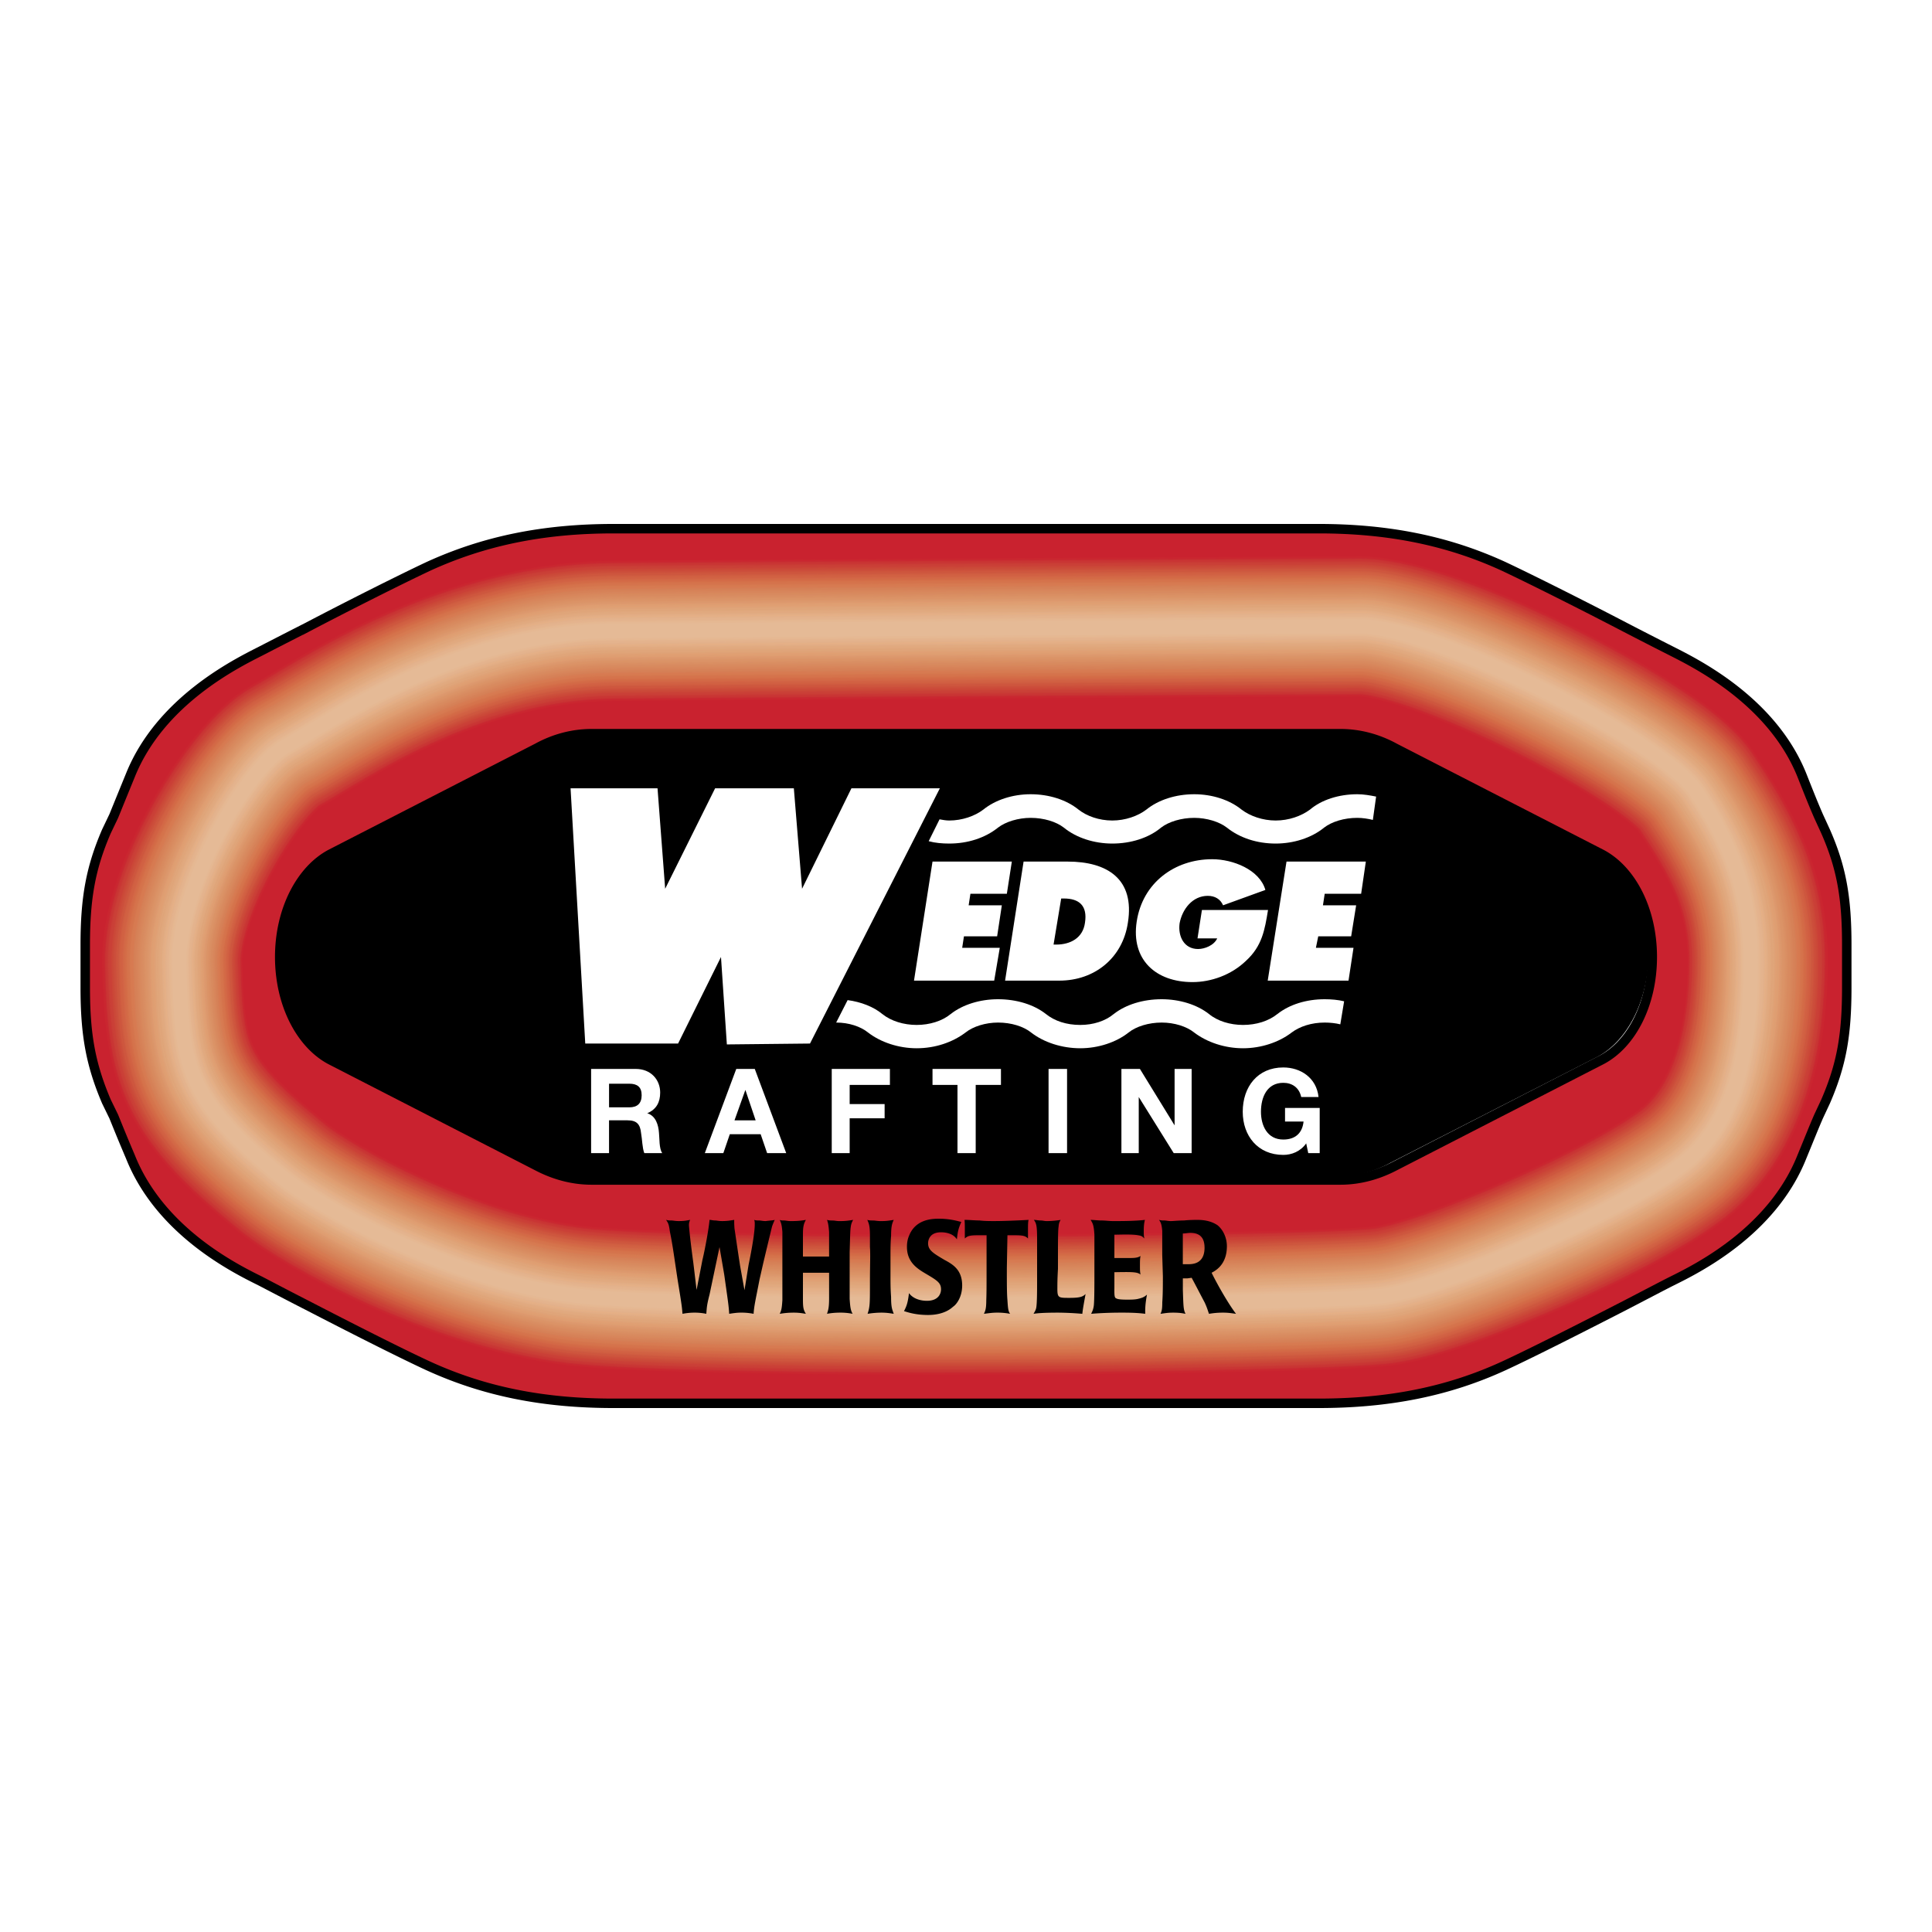 <svg xmlns="http://www.w3.org/2000/svg" width="2500" height="2500" viewBox="0 0 192.756 192.756"><path fill-rule="evenodd" clip-rule="evenodd" fill="#fff" d="M0 0h192.756v192.756H0V0z"/><path d="M58.596 117.405c-1.905 0-3.723-.501-5.422-1.414l-20.635-10.58c-2.931-1.592-5.041-5.57-5.041-10.256 0-4.745 2.11-8.724 5.07-10.286l20.606-10.58c1.729-.943 3.517-1.415 5.422-1.415h74.714c1.875 0 3.721.472 5.422 1.415l20.635 10.58c2.99 1.562 5.1 5.541 5.1 10.286 0 4.686-2.109 8.664-5.041 10.256l-20.664 10.58a11.308 11.308 0 0 1-5.451 1.414H58.596z" fill-rule="evenodd" clip-rule="evenodd"/><path d="M97.463 140.009h34.088c7.006 0 12.926-1.179 18.496-3.742 2.871-1.326 7.973-3.92 12.047-6.012 1.992-1.031 3.723-1.945 4.719-2.446 2.432-1.208 9.965-4.893 12.955-12.378.85-2.062 1.172-2.888 1.67-4.037l.703-1.503c1.584-3.655 2.111-6.602 2.111-11.347v-4.303c0-4.686-.527-7.691-2.111-11.287l-.703-1.532c-.498-1.149-.82-1.945-1.67-4.097-2.99-7.397-10.523-11.11-12.955-12.348a516.505 516.505 0 0 1-4.719-2.417c-4.074-2.122-9.176-4.686-12.047-6.041-5.57-2.564-11.49-3.772-18.496-3.772H61.205c-7.005 0-12.896 1.208-18.495 3.772-2.872 1.355-7.973 3.919-12.017 6.041a988.343 988.343 0 0 0-4.719 2.417c-2.433 1.237-9.966 4.951-12.955 12.348-.879 2.151-1.202 2.947-1.671 4.097l-.733 1.532c-1.553 3.596-2.11 6.602-2.11 11.287v4.303c0 4.745.557 7.691 2.11 11.347l.733 1.503c.469 1.149.792 1.975 1.671 4.037 2.989 7.485 10.522 11.17 12.955 12.378.967.501 2.697 1.415 4.719 2.446 4.044 2.092 9.145 4.686 12.017 6.012 5.599 2.563 11.49 3.742 18.495 3.742h36.258zm-38.427-22.28c-1.906 0-3.752-.501-5.481-1.414l-20.605-10.58c-2.96-1.592-5.042-5.57-5.042-10.256 0-4.745 2.14-8.724 5.1-10.285l20.605-10.58c1.671-.914 3.517-1.415 5.423-1.415h74.685c1.904 0 3.752.501 5.422 1.415l20.605 10.58c2.99 1.562 5.1 5.54 5.1 10.285 0 4.686-2.051 8.664-5.041 10.256l-20.605 10.58c-1.729.913-3.576 1.414-5.48 1.414H59.036z" fill-rule="evenodd" clip-rule="evenodd" fill="#c9222f" stroke="#000" stroke-width=".944" stroke-miterlimit="2.613"/><path d="M60.824 62.944c7.797-.088 67.59-.442 74.918-.442 7.357 0 30.133 11.464 33.443 16.415 3.312 5.01 6.186 9.548 6.186 16.945 0 7.427-1.701 15.266-6.889 19.805-5.217 4.509-23.684 12.643-30.365 13.615-6.596.913-68.295 1.414-80.605 0-12.34-1.474-25.647-8.842-29.223-11.729-9.849-7.957-10.875-11.169-11.109-21.455-.147-7.367 7.328-19.509 11.402-21.689 3.986-2.153 16.59-11.2 32.242-11.465z" fill="none" stroke="#c9222f" stroke-width="14.307" stroke-miterlimit="2.613"/><path d="M60.824 62.944c7.797-.088 67.59-.442 74.918-.442 7.357 0 30.133 11.464 33.443 16.415 3.312 5.01 6.186 9.607 6.186 16.945 0 7.427-1.701 15.266-6.889 19.805-5.217 4.509-23.684 12.643-30.365 13.615-6.596.913-68.295 1.414-80.605 0-12.34-1.474-25.647-8.842-29.223-11.729-9.849-7.957-10.875-11.169-11.109-21.455-.147-7.367 7.328-19.509 11.402-21.689 3.986-2.153 16.59-11.2 32.242-11.465z" fill="none" stroke="#c9222f" stroke-width="14.146" stroke-miterlimit="2.613"/><path d="M60.824 62.944c7.797-.088 67.59-.442 74.918-.442 7.357 0 30.133 11.464 33.443 16.415 3.312 5.01 6.186 9.607 6.186 16.945 0 7.427-1.701 15.266-6.889 19.805-5.217 4.509-23.684 12.643-30.365 13.615-6.596.913-68.295 1.414-80.605 0-12.34-1.474-25.647-8.842-29.223-11.729-9.849-7.957-10.845-11.169-11.109-21.455-.147-7.367 7.328-19.509 11.402-21.689 3.986-2.153 16.59-11.2 32.242-11.465z" fill="none" stroke="#ca262f" stroke-width="13.985" stroke-miterlimit="2.613"/><path d="M60.824 62.944c7.797-.088 67.59-.442 74.918-.442 7.357 0 30.133 11.464 33.443 16.415 3.312 5.01 6.186 9.607 6.186 16.945 0 7.427-1.701 15.266-6.889 19.805-5.217 4.509-23.684 12.643-30.365 13.615-6.596.913-68.295 1.414-80.605 0-12.34-1.474-25.647-8.842-29.223-11.729-9.849-7.957-10.845-11.169-11.109-21.455-.147-7.367 7.328-19.509 11.402-21.689 3.986-2.153 16.59-11.2 32.242-11.465z" fill="none" stroke="#ca2630" stroke-width="13.824" stroke-miterlimit="2.613"/><path d="M60.824 62.944c7.797-.088 67.59-.442 74.918-.442 7.357 0 30.133 11.464 33.443 16.415 3.312 5.01 6.127 9.607 6.127 16.945 0 7.427-1.643 15.266-6.83 19.805-5.217 4.509-23.684 12.643-30.365 13.615-6.596.913-68.295 1.414-80.605 0-12.34-1.474-25.647-8.842-29.223-11.729-9.849-7.957-10.845-11.169-11.05-21.455-.206-7.367 7.269-19.509 11.343-21.689 3.986-2.153 16.59-11.2 32.242-11.465z" fill="none" stroke="#c82a32" stroke-width="13.662" stroke-miterlimit="2.613"/><path d="M60.824 62.944c7.797-.088 67.59-.442 74.918-.442 7.357 0 30.133 11.464 33.443 16.415 3.312 5.01 6.127 9.607 6.127 16.945 0 7.427-1.643 15.266-6.83 19.805-5.217 4.509-23.684 12.643-30.365 13.615-6.596.913-68.295 1.414-80.605 0-12.34-1.474-25.647-8.842-29.223-11.729-9.849-7.957-10.845-11.169-11.05-21.455-.146-7.367 7.269-19.509 11.343-21.689 3.986-2.153 16.59-11.2 32.242-11.465z" fill="none" stroke="#c93232" stroke-width="13.502" stroke-miterlimit="2.613"/><path d="M60.824 62.944c7.797-.088 67.59-.442 74.918-.442 7.357 0 30.133 11.464 33.443 16.415 3.312 5.01 6.127 9.608 6.127 16.946 0 7.427-1.643 15.266-6.83 19.805-5.217 4.509-23.684 12.643-30.365 13.615-6.596.913-68.295 1.414-80.605 0-12.34-1.474-25.647-8.842-29.223-11.729-9.849-7.957-10.845-11.169-11.05-21.455-.146-7.367 7.269-19.509 11.343-21.689 3.986-2.154 16.59-11.201 32.242-11.466z" fill="none" stroke="#c93534" stroke-width="13.341" stroke-miterlimit="2.613"/><path d="M60.824 62.944c7.797-.088 67.59-.442 74.918-.442 7.357 0 30.133 11.464 33.443 16.415 3.312 5.01 6.127 9.607 6.127 17.004 0 7.368-1.643 15.207-6.83 19.746-5.217 4.509-23.684 12.643-30.365 13.615-6.596.913-68.295 1.414-80.605 0-12.34-1.474-25.647-8.842-29.223-11.729-9.849-7.957-10.845-11.169-11.05-21.455-.146-7.367 7.269-19.509 11.343-21.689 3.986-2.153 16.59-11.2 32.242-11.465z" fill="none" stroke="#c93534" stroke-width="13.18" stroke-miterlimit="2.613"/><path d="M60.824 62.944c7.797-.088 67.59-.442 74.918-.442 7.357 0 30.133 11.464 33.443 16.415 3.312 5.01 6.127 9.607 6.127 17.004 0 7.368-1.643 15.207-6.83 19.746-5.217 4.509-23.684 12.643-30.365 13.615-6.596.913-68.295 1.414-80.605 0-12.34-1.474-25.647-8.842-29.223-11.729-9.849-7.957-10.787-11.169-11.05-21.455-.146-7.367 7.269-19.509 11.343-21.689 3.986-2.153 16.59-11.2 32.242-11.465z" fill="none" stroke="#c93b35" stroke-width="13.019" stroke-miterlimit="2.613"/><path d="M60.824 62.944c7.797-.088 67.59-.442 74.918-.442 7.357 0 30.133 11.464 33.443 16.415 3.312 5.01 6.127 9.607 6.127 17.004 0 7.368-1.643 15.207-6.83 19.746-5.217 4.509-23.684 12.643-30.365 13.615-6.596.913-68.295 1.414-80.605 0-12.34-1.474-25.647-8.842-29.223-11.729-9.849-7.957-10.787-11.169-11.05-21.455-.146-7.367 7.269-19.509 11.343-21.689 3.986-2.153 16.59-11.2 32.242-11.465z" fill="none" stroke="#ca3e36" stroke-width="12.858" stroke-miterlimit="2.613"/><path d="M60.824 62.944c7.797-.088 67.59-.442 74.918-.442 7.357 0 30.133 11.464 33.443 16.415 3.312 5.01 6.068 9.607 6.068 17.004 0 7.368-1.584 15.207-6.771 19.746-5.217 4.509-23.684 12.643-30.365 13.615-6.596.913-68.295 1.414-80.605 0-12.34-1.474-25.647-8.842-29.223-11.729-9.849-7.957-10.787-11.169-11.05-21.455-.146-7.367 7.269-19.509 11.343-21.689 3.986-2.153 16.59-11.2 32.242-11.465z" fill="none" stroke="#ca4037" stroke-width="12.697" stroke-miterlimit="2.613"/><path d="M60.824 62.944c7.797-.088 67.59-.442 74.918-.442 7.357 0 30.133 11.464 33.443 16.415 3.312 5.01 6.068 9.607 6.068 17.004 0 7.368-1.584 15.207-6.771 19.746-5.217 4.509-23.684 12.643-30.365 13.615-6.596.913-68.295 1.414-80.605 0-12.34-1.474-25.647-8.842-29.223-11.729-9.849-7.957-10.787-11.169-10.992-21.455-.176-7.367 7.21-19.509 11.285-21.689 3.986-2.153 16.59-11.2 32.242-11.465z" fill="none" stroke="#ca4037" stroke-width="12.536" stroke-miterlimit="2.613"/><path d="M60.824 62.944c7.797-.088 67.59-.442 74.918-.442 7.357 0 30.133 11.464 33.443 16.415 3.312 5.01 6.068 9.607 6.068 17.004 0 7.368-1.584 15.207-6.771 19.746-5.217 4.509-23.684 12.643-30.365 13.615-6.596.913-68.295 1.414-80.605 0-12.34-1.474-25.647-8.842-29.223-11.729-9.849-7.957-10.787-11.169-10.992-21.455-.176-7.367 7.21-19.509 11.285-21.689 3.986-2.153 16.59-11.2 32.242-11.465z" fill="none" stroke="#cb4537" stroke-width="12.376" stroke-miterlimit="2.613"/><path d="M60.824 62.944c7.797-.088 67.59-.442 74.918-.442 7.357 0 30.133 11.464 33.443 16.415 3.312 5.01 6.068 9.607 6.068 17.004 0 7.368-1.584 15.207-6.771 19.746-5.217 4.509-23.684 12.643-30.365 13.615-6.596.913-68.295 1.414-80.605 0-12.34-1.474-25.647-8.842-29.223-11.729-9.849-7.957-10.787-11.169-10.992-21.455-.176-7.367 7.21-19.509 11.285-21.689 3.986-2.153 16.59-11.2 32.242-11.465z" fill="none" stroke="#cb4838" stroke-width="12.214" stroke-miterlimit="2.613"/><path d="M60.824 62.944c7.797-.088 67.59-.442 74.918-.442 7.357 0 30.133 11.464 33.443 16.415 3.312 5.01 6.068 9.607 6.068 17.004 0 7.426-1.584 15.207-6.771 19.746-5.217 4.509-23.684 12.643-30.365 13.615-6.596.913-68.295 1.414-80.605 0-12.34-1.474-25.647-8.842-29.223-11.729-9.849-7.957-10.728-11.169-10.992-21.455-.176-7.367 7.21-19.509 11.285-21.689 3.986-2.153 16.59-11.2 32.242-11.465z" fill="none" stroke="#cb4a39" stroke-width="12.053" stroke-miterlimit="2.613"/><path d="M60.824 62.944c7.797-.088 67.59-.442 74.918-.442 7.357 0 30.133 11.464 33.443 16.415 3.312 5.01 6.068 9.607 6.068 17.004 0 7.426-1.584 15.207-6.771 19.746-5.217 4.509-23.684 12.643-30.365 13.615-6.596.913-68.295 1.414-80.605 0-12.34-1.474-25.647-8.842-29.223-11.729-9.849-7.957-10.728-11.169-10.992-21.455-.176-7.367 7.21-19.509 11.285-21.689 3.986-2.153 16.59-11.2 32.242-11.465z" fill="none" stroke="#cc4d3a" stroke-width="11.893" stroke-miterlimit="2.613"/><path d="M60.824 62.944c7.797-.088 67.59-.442 74.918-.442 7.357 0 30.133 11.464 33.443 16.415 3.312 5.01 6.01 9.607 6.01 17.004 0 7.426-1.525 15.207-6.713 19.746-5.217 4.509-23.684 12.643-30.365 13.615-6.596.913-68.295 1.414-80.605 0-12.34-1.474-25.647-8.842-29.223-11.729-9.849-7.957-10.728-11.169-10.992-21.455-.176-7.367 7.21-19.509 11.285-21.689 3.986-2.153 16.59-11.2 32.242-11.465z" fill="none" stroke="#cc4f3c" stroke-width="11.732" stroke-miterlimit="2.613"/><path d="M60.824 62.944c7.797-.088 67.59-.442 74.918-.442 7.357 0 30.133 11.464 33.443 16.415 3.312 5.01 6.01 9.607 6.01 17.004 0 7.426-1.525 15.207-6.713 19.746-5.217 4.509-23.684 12.643-30.365 13.615-6.596.913-68.295 1.414-80.605 0-12.34-1.474-25.647-8.842-29.223-11.729-9.849-7.957-10.728-11.169-10.933-21.455-.176-7.367 7.152-19.509 11.226-21.689 3.986-2.153 16.59-11.2 32.242-11.465z" fill="none" stroke="#cd543c" stroke-width="11.571" stroke-miterlimit="2.613"/><path d="M60.824 62.944c7.797-.088 67.59-.442 74.918-.442 7.357 0 30.133 11.464 33.443 16.415 3.312 5.01 6.01 9.607 6.01 17.004 0 7.426-1.525 15.207-6.713 19.746-5.217 4.509-23.684 12.643-30.365 13.615-6.596.913-68.295 1.414-80.605 0-12.34-1.474-25.647-8.842-29.223-11.729-9.849-7.957-10.728-11.169-10.933-21.455-.176-7.367 7.152-19.509 11.226-21.689 3.986-2.153 16.59-11.2 32.242-11.465z" fill="none" stroke="#cf563e" stroke-width="11.41" stroke-miterlimit="2.613"/><path d="M60.824 62.944c7.797-.088 67.59-.442 74.918-.442 7.357 0 30.133 11.464 33.443 16.415 3.312 5.01 6.01 9.637 6.01 17.004 0 7.426-1.525 15.207-6.713 19.746-5.217 4.509-23.684 12.643-30.365 13.615-6.596.913-68.295 1.414-80.605 0-12.34-1.474-25.647-8.842-29.223-11.729-9.849-7.957-10.728-11.169-10.933-21.455-.176-7.367 7.152-19.509 11.226-21.689 3.986-2.153 16.59-11.2 32.242-11.465z" fill="none" stroke="#cd563e" stroke-width="11.248" stroke-miterlimit="2.613"/><path d="M60.824 62.944c7.797-.088 67.59-.442 74.918-.442 7.357 0 30.133 11.464 33.443 16.415 3.312 5.01 6.01 9.637 6.01 17.004 0 7.426-1.525 15.207-6.713 19.746-5.217 4.509-23.684 12.643-30.365 13.615-6.596.913-68.295 1.414-80.605 0-12.34-1.474-25.647-8.842-29.223-11.729-9.849-7.957-10.669-11.169-10.933-21.455-.176-7.367 7.152-19.509 11.226-21.689 3.986-2.153 16.59-11.2 32.242-11.465z" fill="none" stroke="#ce5b40" stroke-width="11.088" stroke-miterlimit="2.613"/><path d="M60.824 62.944c7.797-.088 67.59-.442 74.918-.442 7.357 0 30.133 11.464 33.443 16.415 3.312 5.01 6.01 9.637 6.01 17.004 0 7.426-1.525 15.207-6.713 19.746-5.217 4.509-23.684 12.643-30.365 13.615-6.596.913-68.295 1.414-80.605 0-12.34-1.474-25.647-8.842-29.223-11.729-9.849-7.957-10.669-11.169-10.933-21.455-.176-7.367 7.152-19.509 11.226-21.689 3.986-2.153 16.59-11.2 32.242-11.465z" fill="none" stroke="#d15d41" stroke-width="10.927" stroke-miterlimit="2.613"/><path d="M60.824 62.944c7.797-.088 67.59-.442 74.918-.442 7.357 0 30.133 11.464 33.443 16.415 3.312 5.01 5.951 9.637 5.951 17.004 0 7.426-1.467 15.207-6.654 19.746-5.217 4.509-23.684 12.643-30.365 13.615-6.596.913-68.295 1.414-80.605 0-12.34-1.474-25.647-8.842-29.223-11.729-9.849-7.957-10.669-11.169-10.933-21.455-.176-7.367 7.152-19.509 11.226-21.689 3.986-2.153 16.59-11.2 32.242-11.465z" fill="none" stroke="#d16142" stroke-width="10.766" stroke-miterlimit="2.613"/><path d="M60.824 62.944c7.797-.088 67.59-.442 74.918-.442 7.357 0 30.133 11.464 33.443 16.415 3.312 5.01 5.951 9.637 5.951 17.004 0 7.426-1.467 15.207-6.654 19.746-5.217 4.509-23.684 12.643-30.365 13.615-6.596.913-68.295 1.414-80.605 0-12.34-1.474-25.647-8.842-29.223-11.729-9.849-7.957-10.669-11.169-10.875-21.455-.234-7.367 7.093-19.509 11.167-21.689 3.987-2.153 16.591-11.2 32.243-11.465z" fill="none" stroke="#d16143" stroke-width="10.604" stroke-miterlimit="2.613"/><path d="M60.824 62.944c7.797-.088 67.59-.442 74.918-.442 7.357 0 30.133 11.464 33.443 16.415 3.312 5.01 5.951 9.637 5.951 17.004 0 7.426-1.467 15.207-6.654 19.746-5.217 4.509-23.684 12.643-30.365 13.615-6.596.913-68.295 1.414-80.605 0-12.34-1.474-25.647-8.842-29.223-11.729-9.849-7.957-10.669-11.169-10.875-21.455-.176-7.367 7.093-19.509 11.167-21.689 3.987-2.153 16.591-11.2 32.243-11.465z" fill="none" stroke="#d26344" stroke-width="10.444" stroke-miterlimit="2.613"/><path d="M60.824 62.944c7.797-.088 67.59-.442 74.918-.442 7.357 0 30.133 11.464 33.443 16.415 3.312 5.01 5.951 9.637 5.951 17.004 0 7.426-1.467 15.207-6.654 19.746-5.217 4.509-23.684 12.643-30.365 13.615-6.596.913-68.295 1.414-80.605 0-12.34-1.474-25.647-8.842-29.223-11.729-9.849-7.957-10.669-11.169-10.875-21.455-.176-7.367 7.093-19.509 11.167-21.689 3.987-2.153 16.591-11.2 32.243-11.465z" fill="none" stroke="#d36746" stroke-width="10.283" stroke-miterlimit="2.613"/><path d="M60.824 62.944c7.797-.088 67.59-.442 74.918-.442 7.357 0 30.133 11.464 33.443 16.415 3.312 5.01 5.951 9.637 5.951 17.063 0 7.368-1.467 15.148-6.654 19.687-5.217 4.509-23.684 12.643-30.365 13.615-6.596.913-68.295 1.414-80.605 0-12.34-1.474-25.647-8.842-29.223-11.729-9.849-7.957-10.611-11.169-10.875-21.455-.176-7.367 7.093-19.509 11.167-21.689 3.987-2.153 16.591-11.2 32.243-11.465z" fill="none" stroke="#d36946" stroke-width="10.122" stroke-miterlimit="2.613"/><path d="M60.824 62.944c7.797-.088 67.59-.442 74.918-.442 7.357 0 30.133 11.464 33.443 16.415 3.312 5.01 5.951 9.637 5.951 17.063 0 7.368-1.467 15.148-6.654 19.687-5.217 4.509-23.684 12.643-30.365 13.615-6.596.913-68.295 1.414-80.605 0-12.34-1.474-25.647-8.842-29.223-11.729-9.849-7.957-10.611-11.169-10.875-21.455-.176-7.367 7.093-19.509 11.167-21.689 3.987-2.153 16.591-11.2 32.243-11.465z" fill="none" stroke="#d36b46" stroke-width="9.961" stroke-miterlimit="2.613"/><path d="M60.824 62.944c7.797-.088 67.59-.442 74.918-.442 7.357 0 30.133 11.464 33.443 16.415 3.312 5.01 5.922 9.637 5.922 17.063 0 7.368-1.438 15.148-6.625 19.687-5.217 4.509-23.684 12.643-30.365 13.615-6.596.913-68.295 1.414-80.605 0-12.34-1.474-25.647-8.842-29.223-11.729-9.849-7.957-10.611-11.169-10.875-21.455-.176-7.367 7.093-19.509 11.167-21.689 3.987-2.153 16.591-11.2 32.243-11.465z" fill="none" stroke="#d46d48" stroke-width="9.8" stroke-miterlimit="2.613"/><path d="M60.824 62.944c7.797-.088 67.59-.442 74.918-.442 7.357 0 30.133 11.464 33.443 16.415 3.312 5.01 5.922 9.637 5.922 17.063 0 7.368-1.438 15.148-6.625 19.687-5.217 4.509-23.684 12.643-30.365 13.615-6.596.913-68.295 1.414-80.605 0-12.34-1.474-25.647-8.842-29.223-11.729-9.849-7.957-10.611-11.169-10.845-21.455-.205-7.367 7.064-19.509 11.138-21.689 3.986-2.153 16.59-11.2 32.242-11.465z" fill="none" stroke="#d5714a" stroke-width="9.639" stroke-miterlimit="2.613"/><path d="M60.824 62.944c7.797-.088 67.59-.442 74.918-.442 7.357 0 30.133 11.464 33.443 16.415 3.312 5.01 5.922 9.637 5.922 17.063 0 7.368-1.438 15.148-6.625 19.687-5.217 4.509-23.684 12.643-30.365 13.615-6.596.913-68.295 1.414-80.605 0-12.34-1.474-25.647-8.842-29.223-11.729-9.849-7.957-10.611-11.169-10.845-21.455-.146-7.367 7.064-19.509 11.138-21.689 3.986-2.153 16.59-11.2 32.242-11.465z" fill="none" stroke="#d5734b" stroke-width="9.478" stroke-miterlimit="2.613"/><path d="M60.824 62.944c7.797-.088 67.59-.442 74.918-.442 7.357 0 30.133 11.464 33.443 16.415 3.312 5.01 5.922 9.637 5.922 17.063 0 7.368-1.438 15.148-6.625 19.687-5.217 4.509-23.684 12.643-30.365 13.615-6.596.913-68.295 1.414-80.605 0-12.34-1.474-25.647-8.842-29.223-11.729-9.849-7.957-10.611-11.169-10.845-21.455-.146-7.367 7.064-19.509 11.138-21.689 3.986-2.153 16.59-11.2 32.242-11.465z" fill="none" stroke="#d5734c" stroke-width="9.318" stroke-miterlimit="2.613"/><path d="M60.824 62.944c7.797-.088 67.59-.442 74.918-.442 7.357 0 30.133 11.464 33.443 16.415 3.312 5.01 5.922 9.637 5.922 17.063 0 7.368-1.438 15.148-6.625 19.687-5.217 4.509-23.684 12.643-30.365 13.615-6.596.913-68.295 1.414-80.605 0-12.34-1.474-25.647-8.842-29.223-11.729-9.849-7.957-10.611-11.169-10.845-21.455-.146-7.367 7.064-19.509 11.138-21.689 3.986-2.153 16.59-11.2 32.242-11.465z" fill="none" stroke="#d5754d" stroke-width="9.156" stroke-miterlimit="2.613"/><path d="M60.824 62.944c7.797-.088 67.59-.442 74.918-.442 7.357 0 30.133 11.464 33.443 16.415 3.312 5.01 5.922 9.637 5.922 17.063 0 7.398-1.438 15.148-6.625 19.687-5.217 4.509-23.684 12.643-30.365 13.615-6.596.913-68.295 1.414-80.605 0-12.34-1.474-25.647-8.842-29.223-11.729-9.849-7.957-10.552-11.169-10.845-21.455-.146-7.367 7.064-19.509 11.138-21.689 3.986-2.153 16.59-11.2 32.242-11.465z" fill="none" stroke="#d6794f" stroke-width="8.995" stroke-miterlimit="2.613"/><path d="M60.824 62.944c7.797-.088 67.59-.442 74.918-.442 7.357 0 30.133 11.464 33.443 16.415 3.312 5.01 5.863 9.637 5.863 17.063 0 7.398-1.379 15.148-6.566 19.687-5.217 4.509-23.684 12.643-30.365 13.615-6.596.913-68.295 1.414-80.605 0-12.34-1.474-25.647-8.842-29.223-11.729-9.849-7.957-10.552-11.169-10.845-21.455-.146-7.367 7.064-19.509 11.138-21.689 3.986-2.153 16.59-11.2 32.242-11.465z" fill="none" stroke="#d77a51" stroke-width="8.834" stroke-miterlimit="2.613"/><path d="M60.824 62.944c7.797-.088 67.59-.442 74.918-.442 7.357 0 30.133 11.464 33.443 16.415 3.312 5.01 5.863 9.637 5.863 17.063 0 7.398-1.379 15.148-6.566 19.687-5.217 4.509-23.684 12.643-30.365 13.615-6.596.913-68.295 1.414-80.605 0-12.34-1.474-25.647-8.842-29.223-11.729-9.849-7.957-10.552-11.169-10.787-21.455-.205-7.367 7.005-19.509 11.08-21.689 3.986-2.153 16.59-11.2 32.242-11.465z" fill="none" stroke="#d77a51" stroke-width="8.673" stroke-miterlimit="2.613"/><path d="M60.824 62.944c7.797-.088 67.59-.442 74.918-.442 7.357 0 30.133 11.464 33.443 16.415 3.312 5.01 5.863 9.637 5.863 17.063 0 7.398-1.379 15.148-6.566 19.687-5.217 4.509-23.684 12.643-30.365 13.615-6.596.913-68.295 1.414-80.605 0-12.34-1.474-25.647-8.842-29.223-11.729-9.849-7.957-10.552-11.169-10.787-21.455-.146-7.367 7.005-19.509 11.08-21.689 3.986-2.153 16.59-11.2 32.242-11.465z" fill="none" stroke="#d77c53" stroke-width="8.513" stroke-miterlimit="2.613"/><path d="M60.824 62.944c7.797-.088 67.59-.442 74.918-.442 7.357 0 30.133 11.464 33.443 16.415 3.312 5.01 5.863 9.695 5.863 17.063 0 7.398-1.379 15.148-6.566 19.687-5.217 4.509-23.684 12.643-30.365 13.615-6.596.913-68.295 1.414-80.605 0-12.34-1.474-25.647-8.842-29.223-11.729-9.849-7.957-10.552-11.169-10.787-21.455-.146-7.367 7.005-19.509 11.08-21.689 3.986-2.153 16.59-11.2 32.242-11.465z" fill="none" stroke="#d57e55" stroke-width="8.351" stroke-miterlimit="2.613"/><path d="M60.824 62.944c7.797-.088 67.59-.442 74.918-.442 7.357 0 30.133 11.464 33.443 16.415 3.312 5.01 5.863 9.695 5.863 17.063 0 7.398-1.379 15.148-6.566 19.687-5.217 4.509-23.684 12.643-30.365 13.615-6.596.913-68.295 1.414-80.605 0-12.34-1.474-25.647-8.842-29.223-11.729-9.849-7.957-10.552-11.169-10.787-21.455-.146-7.367 7.005-19.509 11.08-21.689 3.986-2.153 16.59-11.2 32.242-11.465z" fill="none" stroke="#d68157" stroke-width="8.19" stroke-miterlimit="2.613"/><path d="M60.824 62.944c7.797-.088 67.59-.442 74.918-.442 7.357 0 30.133 11.464 33.443 16.415 3.312 5.01 5.863 9.695 5.863 17.063 0 7.398-1.379 15.148-6.566 19.687-5.217 4.509-23.684 12.643-30.365 13.615-6.596.913-68.295 1.414-80.605 0-12.34-1.474-25.647-8.842-29.223-11.729-9.849-7.957-10.494-11.169-10.787-21.455-.146-7.367 7.005-19.509 11.08-21.689 3.986-2.153 16.59-11.2 32.242-11.465z" fill="none" stroke="#d68157" stroke-width="8.03" stroke-miterlimit="2.613"/><path d="M60.824 62.944c7.797-.088 67.59-.442 74.918-.442 7.357 0 30.133 11.464 33.443 16.415 3.312 5.01 5.805 9.695 5.805 17.063 0 7.398-1.32 15.148-6.508 19.687-5.217 4.509-23.684 12.643-30.365 13.615-6.596.913-68.295 1.414-80.605 0-12.34-1.474-25.647-8.842-29.223-11.729-9.849-7.957-10.494-11.169-10.787-21.455-.146-7.367 7.005-19.509 11.08-21.689 3.986-2.153 16.59-11.2 32.242-11.465z" fill="none" stroke="#d78359" stroke-width="7.869" stroke-miterlimit="2.613"/><path d="M60.824 62.944c7.797-.088 67.59-.442 74.918-.442 7.357 0 30.133 11.464 33.443 16.415 3.312 5.01 5.805 9.695 5.805 17.063 0 7.398-1.32 15.148-6.508 19.687-5.217 4.509-23.684 12.643-30.365 13.615-6.596.913-68.295 1.414-80.605 0-12.34-1.474-25.647-8.842-29.223-11.729-9.849-7.957-10.494-11.169-10.728-21.455-.205-7.367 6.947-19.509 11.021-21.689 3.986-2.153 16.59-11.2 32.242-11.465z" fill="none" stroke="#d7855b" stroke-width="7.707" stroke-miterlimit="2.613"/><path d="M60.824 62.944c7.797-.088 67.59-.442 74.918-.442 7.357 0 30.133 11.464 33.443 16.415 3.312 5.01 5.805 9.695 5.805 17.063 0 7.398-1.32 15.148-6.508 19.687-5.217 4.509-23.684 12.643-30.365 13.615-6.596.913-68.295 1.414-80.605 0-12.34-1.474-25.647-8.842-29.223-11.729-9.849-7.957-10.494-11.169-10.728-21.455-.146-7.367 6.947-19.509 11.021-21.689 3.986-2.153 16.59-11.2 32.242-11.465z" fill="none" stroke="#d8865b" stroke-width="7.547" stroke-miterlimit="2.613"/><path d="M60.824 62.944c7.797-.088 67.59-.442 74.918-.442 7.357 0 30.133 11.464 33.443 16.415 3.312 5.01 5.805 9.695 5.805 17.063 0 7.398-1.32 15.148-6.508 19.687-5.217 4.509-23.684 12.643-30.365 13.615-6.596.913-68.295 1.414-80.605 0-12.34-1.474-25.647-8.842-29.223-11.729-9.849-7.957-10.494-11.169-10.728-21.455-.146-7.367 6.947-19.509 11.021-21.689 3.986-2.153 16.59-11.2 32.242-11.465z" fill="none" stroke="#d8885d" stroke-width="7.386" stroke-miterlimit="2.613"/><path d="M60.824 62.944c7.797-.088 67.59-.442 74.918-.442 7.357 0 30.133 11.464 33.443 16.415 3.312 5.01 5.805 9.695 5.805 17.122 0 7.339-1.32 15.089-6.508 19.628-5.217 4.509-23.684 12.643-30.365 13.615-6.596.913-68.295 1.414-80.605 0-12.34-1.474-25.647-8.842-29.223-11.729-9.849-7.957-10.494-11.169-10.728-21.455-.146-7.367 6.947-19.509 11.021-21.689 3.986-2.153 16.59-11.2 32.242-11.465z" fill="none" stroke="#d88a5e" stroke-width="7.224" stroke-miterlimit="2.613"/><path d="M60.824 62.944c7.797-.088 67.59-.442 74.918-.442 7.357 0 30.133 11.464 33.443 16.415 3.312 5.01 5.805 9.695 5.805 17.122 0 7.339-1.32 15.089-6.508 19.628-5.217 4.509-23.684 12.643-30.365 13.615-6.596.913-68.295 1.414-80.605 0-12.34-1.474-25.647-8.842-29.223-11.729-9.849-7.957-10.464-11.169-10.728-21.455-.146-7.367 6.947-19.509 11.021-21.689 3.986-2.153 16.59-11.2 32.242-11.465z" fill="none" stroke="#d88a5f" stroke-width="7.064" stroke-miterlimit="2.613"/><path d="M60.824 62.944c7.797-.088 67.59-.442 74.918-.442 7.357 0 30.133 11.464 33.443 16.415 3.312 5.01 5.746 9.695 5.746 17.122 0 7.339-1.262 15.089-6.449 19.628-5.217 4.509-23.684 12.643-30.365 13.615-6.596.913-68.295 1.414-80.605 0-12.34-1.474-25.647-8.842-29.223-11.729-9.849-7.957-10.464-11.169-10.728-21.455-.146-7.367 6.947-19.509 11.021-21.689 3.986-2.153 16.59-11.2 32.242-11.465z" fill="none" stroke="#d98c61" stroke-width="6.903" stroke-miterlimit="2.613"/><path d="M60.824 62.944c7.797-.088 67.59-.442 74.918-.442 7.357 0 30.133 11.464 33.443 16.415 3.312 5.01 5.746 9.695 5.746 17.122 0 7.339-1.262 15.089-6.449 19.628-5.217 4.509-23.684 12.643-30.365 13.615-6.596.913-68.295 1.414-80.605 0-12.34-1.474-25.647-8.842-29.223-11.729-9.849-7.957-10.464-11.169-10.669-21.455-.205-7.367 6.888-19.509 10.962-21.689 3.986-2.153 16.59-11.2 32.242-11.465z" fill="none" stroke="#d98e62" stroke-width="6.742" stroke-miterlimit="2.613"/><path d="M60.824 62.944c7.797-.088 67.59-.442 74.918-.442 7.357 0 30.133 11.464 33.443 16.415 3.312 5.01 5.746 9.695 5.746 17.122 0 7.339-1.262 15.089-6.449 19.628-5.217 4.509-23.684 12.643-30.365 13.615-6.596.913-68.295 1.414-80.605 0-12.34-1.474-25.647-8.842-29.223-11.729-9.849-7.957-10.464-11.169-10.669-21.455-.176-7.367 6.888-19.509 10.962-21.689 3.986-2.153 16.59-11.2 32.242-11.465z" fill="none" stroke="#da8f63" stroke-width="6.581" stroke-miterlimit="2.613"/><path d="M60.824 62.944c7.797-.088 67.59-.442 74.918-.442 7.357 0 30.133 11.464 33.443 16.415 3.312 5.01 5.746 9.695 5.746 17.122 0 7.339-1.262 15.089-6.449 19.628-5.217 4.509-23.684 12.643-30.365 13.615-6.596.913-68.295 1.414-80.605 0-12.34-1.474-25.647-8.842-29.223-11.729-9.849-7.957-10.464-11.169-10.669-21.455-.176-7.367 6.888-19.509 10.962-21.689 3.986-2.153 16.59-11.2 32.242-11.465z" fill="none" stroke="#da9165" stroke-width="6.42" stroke-miterlimit="2.613"/><path d="M60.824 62.944c7.797-.088 67.59-.442 74.918-.442 7.357 0 30.133 11.464 33.443 16.415 3.312 5.01 5.746 9.695 5.746 17.122 0 7.339-1.262 15.089-6.449 19.628-5.217 4.509-23.684 12.643-30.365 13.615-6.596.913-68.295 1.414-80.605 0-12.34-1.474-25.647-8.842-29.223-11.729-9.849-7.957-10.464-11.169-10.669-21.455-.176-7.367 6.888-19.509 10.962-21.689 3.986-2.153 16.59-11.2 32.242-11.465z" fill="none" stroke="#db9366" stroke-width="6.259" stroke-miterlimit="2.613"/><path d="M60.824 62.944c7.797-.088 67.59-.442 74.918-.442 7.357 0 30.133 11.464 33.443 16.415 3.312 5.01 5.746 9.695 5.746 17.122 0 7.397-1.262 15.089-6.449 19.628-5.217 4.509-23.684 12.643-30.365 13.615-6.596.913-68.295 1.414-80.605 0-12.34-1.474-25.647-8.842-29.223-11.729-9.849-7.957-10.406-11.169-10.669-21.455-.176-7.367 6.888-19.509 10.962-21.689 3.986-2.153 16.59-11.2 32.242-11.465z" fill="none" stroke="#db9367" stroke-width="6.098" stroke-miterlimit="2.613"/><path d="M60.824 62.944c7.797-.088 67.59-.442 74.918-.442 7.357 0 30.133 11.464 33.443 16.415 3.312 5.01 5.688 9.695 5.688 17.122 0 7.397-1.203 15.089-6.391 19.628-5.217 4.509-23.684 12.643-30.365 13.615-6.596.913-68.295 1.414-80.605 0-12.34-1.474-25.647-8.842-29.223-11.729-9.849-7.957-10.406-11.169-10.669-21.455-.176-7.367 6.888-19.509 10.962-21.689 3.986-2.153 16.59-11.2 32.242-11.465z" fill="none" stroke="#db9569" stroke-width="5.938" stroke-miterlimit="2.613"/><path d="M60.824 62.944c7.797-.088 67.59-.442 74.918-.442 7.357 0 30.133 11.464 33.443 16.415 3.312 5.01 5.688 9.695 5.688 17.122 0 7.397-1.203 15.089-6.391 19.628-5.217 4.509-23.684 12.643-30.365 13.615-6.596.913-68.295 1.414-80.605 0-12.34-1.474-25.647-8.842-29.223-11.729-9.849-7.957-10.406-11.169-10.611-21.455-.234-7.367 6.83-19.509 10.904-21.689 3.986-2.153 16.59-11.2 32.242-11.465z" fill="none" stroke="#dc976b" stroke-width="5.776" stroke-miterlimit="2.613"/><path d="M60.824 62.944c7.797-.088 67.59-.442 74.918-.442 7.357 0 30.133 11.464 33.443 16.415 3.312 5.01 5.688 9.695 5.688 17.122 0 7.397-1.203 15.089-6.391 19.628-5.217 4.509-23.684 12.643-30.365 13.615-6.596.913-68.295 1.414-80.605 0-12.34-1.474-25.647-8.842-29.223-11.729-9.849-7.957-10.406-11.169-10.611-21.455-.176-7.367 6.83-19.509 10.904-21.689 3.986-2.153 16.59-11.2 32.242-11.465z" fill="none" stroke="#dc986d" stroke-width="5.615" stroke-miterlimit="2.613"/><path d="M60.824 62.944c7.797-.088 67.59-.442 74.918-.442 7.357 0 30.133 11.464 33.443 16.415 3.312 5.01 5.688 9.755 5.688 17.122 0 7.397-1.203 15.089-6.391 19.628-5.217 4.509-23.684 12.643-30.365 13.615-6.596.913-68.295 1.414-80.605 0-12.34-1.474-25.647-8.842-29.223-11.729-9.849-7.957-10.406-11.169-10.611-21.455-.176-7.367 6.83-19.509 10.904-21.689 3.986-2.153 16.59-11.2 32.242-11.465z" fill="none" stroke="#de996e" stroke-width="5.455" stroke-miterlimit="2.613"/><path d="M60.824 62.944c7.797-.088 67.59-.442 74.918-.442 7.357 0 30.133 11.464 33.443 16.415 3.312 5.01 5.688 9.755 5.688 17.123 0 7.397-1.203 15.089-6.391 19.628-5.217 4.509-23.684 12.643-30.365 13.615-6.596.913-68.295 1.414-80.605 0-12.34-1.474-25.647-8.842-29.223-11.729-9.849-7.957-10.406-11.169-10.611-21.455-.176-7.367 6.83-19.509 10.904-21.689 3.986-2.154 16.59-11.201 32.242-11.466z" fill="none" stroke="#df9d70" stroke-width="5.293" stroke-miterlimit="2.613"/><path d="M60.824 62.944c7.797-.088 67.59-.442 74.918-.442 7.357 0 30.133 11.464 33.443 16.415 3.312 5.01 5.688 9.754 5.688 17.122 0 7.397-1.203 15.089-6.391 19.628-5.217 4.509-23.684 12.643-30.365 13.615-6.596.913-68.295 1.414-80.605 0-12.34-1.474-25.647-8.842-29.223-11.729-9.849-7.957-10.347-11.169-10.611-21.455-.176-7.367 6.83-19.509 10.904-21.689 3.986-2.153 16.59-11.2 32.242-11.465z" fill="none" stroke="#de9e72" stroke-width="5.132" stroke-miterlimit="2.613"/><path d="M60.824 62.944c7.797-.088 67.59-.442 74.918-.442 7.357 0 30.133 11.464 33.443 16.415 3.312 5.01 5.629 9.754 5.629 17.122 0 7.397-1.145 15.089-6.332 19.628-5.217 4.509-23.684 12.643-30.365 13.615-6.596.913-68.295 1.414-80.605 0-12.34-1.474-25.647-8.842-29.223-11.729-9.849-7.957-10.347-11.169-10.611-21.455-.176-7.367 6.83-19.509 10.904-21.689 3.986-2.153 16.59-11.2 32.242-11.465z" fill="none" stroke="#e09f72" stroke-width="4.972" stroke-miterlimit="2.613"/><path d="M60.824 62.944c7.797-.088 67.59-.442 74.918-.442 7.357 0 30.133 11.464 33.443 16.415 3.312 5.01 5.629 9.755 5.629 17.122 0 7.397-1.145 15.089-6.332 19.628-5.217 4.509-23.684 12.643-30.365 13.615-6.596.913-68.295 1.414-80.605 0-12.34-1.474-25.647-8.842-29.223-11.729-9.849-7.957-10.347-11.169-10.552-21.455-.234-7.367 6.771-19.509 10.845-21.689 3.986-2.153 16.59-11.2 32.242-11.465z" fill="none" stroke="#e09f73" stroke-width="4.811" stroke-miterlimit="2.613"/><path d="M60.824 62.944c7.797-.088 67.59-.442 74.918-.442 7.357 0 30.133 11.464 33.443 16.415 3.312 5.01 5.629 9.755 5.629 17.122 0 7.397-1.145 15.089-6.332 19.628-5.217 4.509-23.684 12.643-30.365 13.615-6.596.913-68.295 1.414-80.605 0-12.34-1.474-25.647-8.842-29.223-11.729-9.849-7.957-10.347-11.169-10.552-21.455-.176-7.367 6.771-19.509 10.845-21.689 3.986-2.153 16.59-11.2 32.242-11.465z" fill="none" stroke="#dfa276" stroke-width="4.649" stroke-miterlimit="2.613"/><path d="M60.824 62.944c7.797-.088 67.59-.442 74.918-.442 7.357 0 30.133 11.464 33.443 16.415 3.312 5.01 5.629 9.755 5.629 17.122 0 7.397-1.145 15.089-6.332 19.628-5.217 4.509-23.684 12.643-30.365 13.615-6.596.913-68.295 1.414-80.605 0-12.34-1.474-25.647-8.842-29.223-11.729-9.849-7.957-10.347-11.169-10.552-21.455-.176-7.367 6.771-19.509 10.845-21.689 3.986-2.153 16.59-11.2 32.242-11.465z" fill="none" stroke="#dfa277" stroke-width="4.489" stroke-miterlimit="2.613"/><path d="M60.824 62.944c7.797-.088 67.59-.442 74.918-.442 7.357 0 30.133 11.464 33.443 16.415 3.312 5.01 5.629 9.755 5.629 17.181 0 7.339-1.145 15.03-6.332 19.569-5.217 4.509-23.684 12.643-30.365 13.615-6.596.913-68.295 1.414-80.605 0-12.34-1.474-25.647-8.842-29.223-11.729-9.849-7.957-10.347-11.169-10.552-21.455-.176-7.367 6.771-19.509 10.845-21.689 3.986-2.153 16.59-11.2 32.242-11.465z" fill="none" stroke="#e0a67a" stroke-width="4.327" stroke-miterlimit="2.613"/><path d="M60.824 62.944c7.797-.088 67.59-.442 74.918-.442 7.357 0 30.133 11.464 33.443 16.415 3.312 5.01 5.629 9.755 5.629 17.181 0 7.339-1.145 15.03-6.332 19.569-5.217 4.509-23.684 12.643-30.365 13.615-6.596.913-68.295 1.414-80.605 0-12.34-1.474-25.647-8.842-29.223-11.729C18.44 109.596 18 106.384 17.737 96.098c-.176-7.367 6.771-19.509 10.845-21.689 3.986-2.153 16.59-11.2 32.242-11.465z" fill="none" stroke="#dfa479" stroke-width="4.166" stroke-miterlimit="2.613"/><path d="M60.824 62.944c7.797-.088 67.59-.442 74.918-.442 7.357 0 30.133 11.464 33.443 16.415 3.312 5.01 5.57 9.755 5.57 17.181 0 7.339-1.086 15.03-6.273 19.569-5.217 4.509-23.684 12.643-30.365 13.615-6.596.913-68.295 1.414-80.605 0-12.34-1.474-25.647-8.842-29.223-11.729C18.44 109.596 18 106.384 17.737 96.098c-.176-7.367 6.771-19.509 10.845-21.689 3.986-2.153 16.59-11.2 32.242-11.465z" fill="none" stroke="#e0a67b" stroke-width="4.006" stroke-miterlimit="2.613"/><path d="M60.824 62.944c7.797-.088 67.59-.442 74.918-.442 7.357 0 30.133 11.464 33.443 16.415 3.312 5.01 5.57 9.755 5.57 17.181 0 7.339-1.086 15.03-6.273 19.569-5.217 4.509-23.684 12.643-30.365 13.615-6.596.913-68.295 1.414-80.605 0-12.34-1.474-25.647-8.842-29.223-11.729C18.44 109.596 18 106.384 17.795 96.098c-.234-7.367 6.712-19.509 10.787-21.689 3.986-2.153 16.59-11.2 32.242-11.465z" fill="none" stroke="#e0a87d" stroke-width="3.845" stroke-miterlimit="2.613"/><path d="M60.824 62.944c7.797-.088 67.59-.442 74.918-.442 7.357 0 30.133 11.464 33.443 16.415 3.312 5.01 5.57 9.755 5.57 17.181 0 7.339-1.086 15.03-6.273 19.569-5.217 4.509-23.684 12.643-30.365 13.615-6.596.913-68.295 1.414-80.605 0-12.34-1.474-25.647-8.842-29.223-11.729C18.44 109.596 18 106.384 17.795 96.098c-.176-7.367 6.712-19.509 10.787-21.689 3.986-2.153 16.59-11.2 32.242-11.465z" fill="none" stroke="#e1a97f" stroke-width="3.684" stroke-miterlimit="2.613"/><path d="M60.824 62.944c7.797-.088 67.59-.442 74.918-.442 7.357 0 30.133 11.464 33.443 16.415 3.312 5.01 5.57 9.755 5.57 17.181 0 7.339-1.086 15.03-6.273 19.569-5.217 4.509-23.684 12.643-30.365 13.615-6.596.913-68.295 1.414-80.605 0-12.34-1.474-25.647-8.842-29.223-11.729C18.44 109.596 18 106.384 17.795 96.098c-.176-7.367 6.712-19.509 10.787-21.689 3.986-2.153 16.59-11.2 32.242-11.465z" fill="none" stroke="#e1a97f" stroke-width="3.523" stroke-miterlimit="2.613"/><path d="M60.824 62.944c7.797-.088 67.59-.442 74.918-.442 7.357 0 30.133 11.464 33.443 16.415 3.312 5.01 5.57 9.755 5.57 17.181 0 7.339-1.086 15.03-6.273 19.569-5.217 4.509-23.684 12.643-30.365 13.615-6.596.913-68.295 1.414-80.605 0-12.34-1.474-25.647-8.842-29.223-11.729C18.44 109.596 18 106.384 17.795 96.098c-.176-7.367 6.712-19.509 10.787-21.689 3.986-2.153 16.59-11.2 32.242-11.465z" fill="none" stroke="#e1ab81" stroke-width="3.361" stroke-miterlimit="2.613"/><path d="M60.824 62.944c7.797-.088 67.59-.442 74.918-.442 7.357 0 30.133 11.464 33.443 16.415 3.312 5.01 5.57 9.755 5.57 17.181 0 7.397-1.086 15.03-6.273 19.569-5.217 4.509-23.684 12.643-30.365 13.615-6.596.913-68.295 1.414-80.605 0-12.34-1.474-25.647-8.842-29.223-11.729-9.849-7.957-10.23-11.169-10.494-21.455-.176-7.367 6.712-19.509 10.787-21.689 3.986-2.153 16.59-11.2 32.242-11.465z" fill="none" stroke="#e2ad85" stroke-width="3.201" stroke-miterlimit="2.613"/><path d="M60.824 62.944c7.797-.088 67.59-.442 74.918-.442 7.357 0 30.133 11.464 33.443 16.415 3.312 5.01 5.57 9.755 5.57 17.181 0 7.397-1.086 15.03-6.273 19.569-5.217 4.509-23.684 12.643-30.365 13.615-6.596.913-68.295 1.414-80.605 0-12.34-1.474-25.647-8.842-29.223-11.729-9.849-7.957-10.23-11.169-10.494-21.455-.176-7.367 6.712-19.509 10.787-21.689 3.986-2.153 16.59-11.2 32.242-11.465z" fill="none" stroke="#e4ae85" stroke-width="3.04" stroke-miterlimit="2.613"/><path d="M60.824 62.944c7.797-.088 67.59-.442 74.918-.442 7.357 0 30.133 11.464 33.443 16.415 3.312 5.01 5.541 9.755 5.541 17.181 0 7.397-1.057 15.03-6.244 19.569-5.217 4.509-23.684 12.643-30.365 13.615-6.596.913-68.295 1.414-80.605 0-12.34-1.474-25.647-8.842-29.223-11.729-9.849-7.957-10.23-11.169-10.464-21.455-.205-7.367 6.683-19.509 10.757-21.689 3.986-2.153 16.59-11.2 32.242-11.465z" fill="none" stroke="#e5b086" stroke-width="2.879" stroke-miterlimit="2.613"/><path d="M60.824 62.944c7.797-.088 67.59-.442 74.918-.442 7.357 0 30.133 11.464 33.443 16.415 3.312 5.01 5.541 9.755 5.541 17.181 0 7.397-1.057 15.03-6.244 19.569-5.217 4.509-23.684 12.643-30.365 13.615-6.596.913-68.295 1.414-80.605 0-12.34-1.474-25.647-8.842-29.223-11.729-9.849-7.957-10.23-11.169-10.464-21.455-.146-7.367 6.683-19.509 10.757-21.689 3.986-2.153 16.59-11.2 32.242-11.465z" fill="none" stroke="#e3b089" stroke-width="2.718" stroke-miterlimit="2.613"/><path d="M60.824 62.944c7.797-.088 67.59-.442 74.918-.442 7.357 0 30.133 11.464 33.443 16.415 3.312 5.01 5.541 9.755 5.541 17.181 0 7.397-1.057 15.03-6.244 19.569-5.217 4.509-23.684 12.643-30.365 13.615-6.596.913-68.295 1.414-80.605 0-12.34-1.474-25.647-8.842-29.223-11.729-9.849-7.957-10.23-11.169-10.464-21.455-.146-7.367 6.683-19.509 10.757-21.689 3.986-2.153 16.59-11.2 32.242-11.465z" fill="none" stroke="#e3b18b" stroke-width="2.557" stroke-miterlimit="2.613"/><path d="M60.824 62.944c7.797-.088 67.59-.442 74.918-.442 7.357 0 30.133 11.464 33.443 16.415 3.312 5.01 5.541 9.813 5.541 17.181 0 7.397-1.057 15.03-6.244 19.569-5.217 4.509-23.684 12.643-30.365 13.615-6.596.913-68.295 1.414-80.605 0-12.34-1.474-25.647-8.842-29.223-11.729-9.849-7.957-10.23-11.169-10.464-21.455-.146-7.367 6.683-19.509 10.757-21.689 3.986-2.153 16.59-11.2 32.242-11.465z" fill="none" stroke="#e4b38d" stroke-width="2.396" stroke-miterlimit="2.613"/><path d="M60.824 62.944c7.797-.088 67.59-.442 74.918-.442 7.357 0 30.133 11.464 33.443 16.415 3.312 5.01 5.541 9.813 5.541 17.181 0 7.397-1.057 15.03-6.244 19.569-5.217 4.509-23.684 12.643-30.365 13.615-6.596.913-68.295 1.414-80.605 0-12.34-1.474-25.647-8.842-29.223-11.729-9.849-7.957-10.171-11.169-10.464-21.455-.146-7.367 6.683-19.509 10.757-21.689 3.986-2.153 16.59-11.2 32.242-11.465z" fill="none" stroke="#e4b38d" stroke-width="2.235" stroke-miterlimit="2.613"/><path d="M60.824 62.944c7.797-.088 67.59-.442 74.918-.442 7.357 0 30.133 11.464 33.443 16.415 3.312 5.01 5.541 9.813 5.541 17.181 0 7.397-1.057 15.03-6.244 19.569-5.217 4.509-23.684 12.643-30.365 13.615-6.596.913-68.295 1.414-80.605 0-12.34-1.474-25.647-8.842-29.223-11.729-9.849-7.957-10.171-11.169-10.464-21.455-.146-7.367 6.683-19.509 10.757-21.689 3.986-2.153 16.59-11.2 32.242-11.465z" fill="none" stroke="#e4b48f" stroke-width="2.075" stroke-miterlimit="2.613"/><path d="M60.824 62.944c7.797-.088 67.59-.442 74.918-.442 7.357 0 30.133 11.464 33.443 16.415 3.312 5.01 5.482 9.813 5.482 17.181 0 7.397-.998 15.03-6.186 19.569-5.217 4.509-23.684 12.643-30.365 13.615-6.596.913-68.295 1.414-80.605 0-12.34-1.474-25.647-8.842-29.223-11.729-9.849-7.957-10.171-11.169-10.464-21.455-.146-7.367 6.683-19.509 10.757-21.689 3.987-2.153 16.591-11.2 32.243-11.465z" fill="none" stroke="#e5b790" stroke-width="1.913" stroke-miterlimit="2.613"/><path d="M60.824 62.944c7.797-.088 67.59-.442 74.918-.442 7.357 0 30.133 11.464 33.443 16.415 3.312 5.01 5.482 9.813 5.482 17.181 0 7.397-.998 15.03-6.186 19.569-5.217 4.509-23.684 12.643-30.365 13.615-6.596.913-68.295 1.414-80.605 0-12.34-1.474-25.647-8.842-29.223-11.729-9.849-7.957-10.171-11.169-10.406-21.455-.205-7.367 6.625-19.509 10.699-21.689 3.987-2.153 16.591-11.2 32.243-11.465z" fill="none" stroke="#e5b893" stroke-width="1.752" stroke-miterlimit="2.613"/><path d="M60.824 62.944c7.797-.088 67.59-.442 74.918-.442 7.357 0 30.133 11.464 33.443 16.415 3.312 5.01 5.482 9.814 5.482 17.181 0 7.397-.998 15.03-6.186 19.569-5.217 4.509-23.684 12.643-30.365 13.615-6.596.913-68.295 1.414-80.605 0-12.34-1.474-25.647-8.842-29.223-11.729-9.849-7.957-10.171-11.169-10.406-21.455-.146-7.367 6.625-19.509 10.699-21.689 3.987-2.153 16.591-11.2 32.243-11.465z" fill="none" stroke="#e5b893" stroke-width="1.592" stroke-miterlimit="2.613"/><path d="M60.824 62.944c7.797-.088 67.59-.442 74.918-.442 7.357 0 30.133 11.464 33.443 16.415 3.312 5.01 5.482 9.813 5.482 17.181 0 7.397-.998 15.03-6.186 19.569-5.217 4.509-23.684 12.643-30.365 13.615-6.596.913-68.295 1.414-80.605 0-12.34-1.474-25.647-8.842-29.223-11.729-9.849-7.957-10.171-11.169-10.406-21.455-.146-7.367 6.625-19.509 10.699-21.689 3.987-2.153 16.591-11.2 32.243-11.465z" fill="none" stroke="#e5ba96" stroke-width="1.431" stroke-miterlimit="2.613"/><path fill-rule="evenodd" clip-rule="evenodd" fill="#fff" d="M93.037 85.96h7.914l-.498 3.212h-3.635l-.176 1.15h3.311l-.469 3.094h-3.311l-.176 1.149h3.751l-.557 3.272H91.19l1.847-11.877zM102.123 85.96h4.396c3.957 0 6.713 1.739 6.01 6.101-.529 3.537-3.342 5.776-6.83 5.776h-5.422l1.846-11.877zm2.99 8.281h.264c1.406 0 2.666-.648 2.871-2.181.266-1.709-.586-2.417-2.109-2.417h-.264l-.762 4.598zM126.51 90.793c-.322 1.975-.586 3.595-2.199 5.069-1.465 1.415-3.488 2.122-5.334 2.122-3.635 0-6.154-2.21-5.568-6.042.586-3.861 3.781-6.218 7.533-6.218 2.051 0 4.719 1.031 5.305 3.065l-4.221 1.532c-.264-.619-.82-.943-1.525-.943-1.523 0-2.549 1.326-2.812 2.741-.176 1.296.439 2.564 1.846 2.564.645 0 1.584-.354 1.906-1.061h-1.965l.439-2.829h6.595zM128.355 85.96h7.915l-.469 3.212h-3.635l-.176 1.15h3.313l-.498 3.094h-3.284l-.234 1.149h3.752l-.498 3.272h-8.061l1.875-11.877zM79.202 78.651l.82 10.021 4.925-10.021h8.822l-12.955 25.463-8.295.088-.586-8.723-4.28 8.635h-9.262l-1.465-25.463h8.676l.762 10.021 4.982-10.021h7.856zM99.572 82.571c.762-.589 2.023-.973 3.254-.973 1.318 0 2.551.383 3.312.973 1.26 1.031 3.049 1.591 4.836 1.591 1.848 0 3.635-.56 4.865-1.591.764-.589 2.023-.973 3.312-.973 1.23 0 2.492.383 3.254.973 1.289 1.031 3.02 1.591 4.865 1.591 1.789 0 3.576-.56 4.836-1.591.762-.589 1.994-.973 3.312-.973.527 0 1.084.088 1.553.206l.324-2.328c-.588-.118-1.232-.235-1.877-.235-1.846 0-3.576.56-4.719 1.532-.879.648-2.111 1.09-3.43 1.09-1.289 0-2.551-.442-3.4-1.09-1.201-.973-2.93-1.532-4.719-1.532-1.846 0-3.576.56-4.777 1.532-.85.648-2.111 1.09-3.4 1.09-1.318 0-2.551-.442-3.371-1.09-1.201-.973-2.93-1.532-4.777-1.532-1.787 0-3.518.56-4.719 1.532-.85.648-2.11 1.09-3.4 1.09-.322 0-.645-.059-.967-.118l-1.084 2.181c.645.177 1.348.236 2.051.236 1.848.001 3.577-.559 4.866-1.591zM127.447 101.167c-.879.707-2.109 1.091-3.43 1.091-1.289 0-2.549-.384-3.398-1.091-1.203-.943-2.932-1.474-4.721-1.474-1.846 0-3.576.53-4.777 1.474-.85.707-2.051 1.091-3.342 1.091-1.377 0-2.549-.384-3.43-1.091-1.201-.943-2.93-1.474-4.777-1.474-1.787 0-3.517.53-4.718 1.474-.851.707-2.11 1.091-3.4 1.091s-2.55-.384-3.429-1.091c-.85-.707-2.111-1.208-3.458-1.385l-1.144 2.239c1.26 0 2.433.384 3.195 1.002 1.26.973 3.048 1.562 4.836 1.562 1.847 0 3.576-.59 4.866-1.562.763-.618 2.022-1.002 3.253-1.002 1.32 0 2.551.384 3.312 1.002 1.26.973 3.049 1.562 4.895 1.562 1.789 0 3.576-.59 4.807-1.562.764-.618 2.023-1.002 3.312-1.002 1.262 0 2.492.384 3.254 1.002 1.289.973 3.049 1.562 4.865 1.562 1.789 0 3.576-.59 4.838-1.562.82-.618 1.992-1.002 3.311-1.002.527 0 1.086.06 1.555.177l.381-2.299c-.586-.146-1.291-.206-1.936-.206-1.847 0-3.519.531-4.72 1.474zM58.977 106.648h4.456c1.524 0 2.433 1.091 2.433 2.357 0 .973-.381 1.681-1.29 2.063.85.266 1.114 1.149 1.172 1.975.059.53 0 1.532.322 2.004h-1.788c-.205-.53-.205-1.355-.323-2.004-.088-.885-.439-1.268-1.348-1.268h-1.847v3.271h-1.788v-8.398h.001zm1.788 3.831h2.022c.792 0 1.231-.383 1.231-1.208s-.44-1.149-1.231-1.149h-2.022v2.357zM73.457 106.648h1.847l3.137 8.399h-1.905l-.645-1.887h-3.078l-.645 1.887H70.32l3.137-8.399zm-.176 5.128h2.11l-1.025-3.035-1.085 3.035zM82.983 106.648h5.804v1.592h-4.016v1.915h3.488v1.415h-3.488v3.478h-1.788v-8.4zM95.528 108.24h-2.491v-1.592h6.828v1.592h-2.519v6.808h-1.818v-6.808zM104.615 106.648h1.846v8.4h-1.846v-8.4zM111.883 106.648h1.847l3.459 5.629v-5.629h1.7v8.4h-1.787l-3.489-5.6v5.6h-1.73v-8.4zM130.32 114.075c-.586.825-1.465 1.149-2.287 1.149-2.549 0-4.045-1.916-4.045-4.303 0-2.505 1.496-4.421 4.045-4.421 1.73 0 3.312 1.031 3.518 2.947h-1.729c-.205-.943-.908-1.414-1.789-1.414-1.611 0-2.227 1.414-2.227 2.888 0 1.355.615 2.771 2.227 2.771 1.203 0 1.906-.648 2.023-1.798h-1.848v-1.356h3.459v4.51h-1.143l-.204-.973z"/><path d="M75.772 127.69c-.41 2.122-.528 2.564-.586 3.389a6.164 6.164 0 0 0-1.29-.117c-.381 0-.762.059-1.143.117-.059-.884-.117-1.208-.498-3.919l-.469-2.741-.997 4.745c-.264 1.031-.264 1.208-.322 1.915a5.773 5.773 0 0 0-1.173-.117c-.498 0-.879.059-1.201.117-.059-.707-.059-.766-.499-3.477l-.264-1.769c-.264-1.827-.381-2.388-.498-2.977-.088-.648-.146-.825-.381-1.149.234.059.322.059.498.059.205 0 .439.06.762.06.586 0 .821-.06 1.143-.118-.059.147-.117.266-.117.53 0 .118.117 1.415.439 3.772l.323 2.682.586-3.006c.234-.943.645-3.153.704-3.979.176 0 .322.059.557.059.146 0 .381.06.704.06.528 0 .821-.06 1.202-.118 0 .324 0 .442.029.854.293 1.975.322 2.181.557 3.714l.44 2.445.41-2.534c.352-1.709.615-3.271.615-4.037 0-.177 0-.295-.059-.442.146.059.322.059.499.059.146 0 .381.06.645.06.439-.06.703-.06.908-.118-.088.206-.146.324-.264.648-.205.825-.557 2.299-.879 3.654l-.381 1.679zM84.771 129.606c.059.913.117 1.149.293 1.473a6.1 6.1 0 0 0-1.202-.117c-.645 0-1.025.059-1.348.117.088-.323.205-.5.205-1.532v-2.563H80.11v2.682c0 .825.059 1.031.293 1.414-.381-.059-.674-.117-1.202-.117-.645 0-1.026.059-1.407.117.146-.323.205-.441.264-1.355v-4.686-2.122c-.059-.766-.146-.942-.264-1.208.117.059.264.059.439.059.147 0 .381.06.645.06.82 0 1.143-.06 1.524-.118-.176.324-.293.59-.293 1.415v2.239h2.609v-2.446c-.059-.766-.117-.942-.205-1.208.205.059.381.059.527.059.234 0 .439.06.704.06.703 0 .938-.06 1.377-.118a1.658 1.658 0 0 0-.234.648c-.059.383-.059.56-.117 2.564v4.683h.001zM88.845 127.219c0 .854 0 1.355.059 2.181 0 1.091.117 1.238.264 1.68-.381-.059-.704-.117-1.231-.117a8.71 8.71 0 0 0-1.378.117c.235-.707.235-1.031.235-3.094 0-1.916.059-2.8 0-3.566v-1.178c0-.943-.117-1.209-.264-1.533.205.059.381.059.586.059.176 0 .439.06.762.06.645 0 .851-.06 1.29-.118-.146.324-.264.59-.264 1.592-.059.707-.059 1.297-.059 2.004v1.913zM95.909 121.914c-.235.56-.352.825-.44 1.739-.322-.53-.997-.707-1.583-.707-1.29 0-1.29 1.002-1.29 1.09 0 .707.528 1.002 1.612 1.65.821.442 1.788.973 1.788 2.564 0 1.178-.586 1.915-.909 2.121-.821.767-2.022.825-2.492.825-1.319 0-2.081-.294-2.403-.383.293-.56.381-.884.499-1.798.381.53 1.084.767 1.788.767 1.143 0 1.407-.707 1.407-1.149 0-.648-.381-.885-1.583-1.592-.733-.441-1.817-1.09-1.817-2.623 0-.324.03-.707.206-1.119.645-1.65 2.286-1.709 2.989-1.709 1.085.001 1.876.236 2.228.324zM100.453 126.512c0 1.68 0 2.505.059 3.212.059.914.088 1.091.264 1.355a6.648 6.648 0 0 0-1.291-.117c-.498 0-.82.059-1.318.117.117-.265.234-.441.234-1.355.029-.707.029-1.532.029-3.212v-3.271h-.791c-.879 0-1.085.059-1.378.323v-.884c0-.383 0-.648-.029-.973.469 0 1.026.059 1.495.059.498.06.996.06 1.465.06.938 0 2.404-.06 3.43-.118-.059.206-.059.53-.059.973v.884c-.264-.265-.498-.323-1.348-.323h-.703l-.059 3.27zM105.553 126.601c-.059 1.002-.059 1.532-.059 1.974 0 .914.117.914 1.201.914 1.172 0 1.348-.147 1.613-.383-.148.825-.266 1.414-.324 1.974a31.184 31.184 0 0 0-2.373-.117c-1.525 0-2.141.059-2.492.117.088-.176.205-.323.264-.589.088-.442.088-1.916.088-2.505v-4.361c0-1.386-.088-1.592-.322-1.916.234 0 .439.059.674.059.205 0 .41.06.586.06.5 0 1.086-.06 1.408-.118-.117.206-.176.324-.205.707-.059.324-.059 1.739-.059 2.182v2.002zM111.18 128.574c0 .649 0 .914.205.973.176.118.82.118 1.086.118.352 0 .674 0 .996-.059.527-.118.703-.207.967-.442-.205 1.091-.176 1.592-.176 1.915-.469-.059-1.025-.117-2.316-.117-1.348 0-2.373.059-3.076.117.088-.205.205-.383.264-.824.059-.531.059-2.24.059-2.889V123.182c-.059-.973-.176-1.149-.381-1.474.322 0 .703.059 1.084.059s.791.06 1.172.06c.82 0 2.141 0 3.166-.118-.059.206-.117.53-.117 1.091 0 .324 0 .501.059.766-.176-.177-.234-.265-.615-.323-.586-.118-1.877-.06-2.258-.06h-.117v2.328h1.643c.586 0 .791-.089.967-.206-.059.265-.059.53-.059.973 0 .383 0 .618.059.884-.322-.266-.82-.266-2.609-.235v1.647h-.003zM115.957 125.244v-2.445c-.059-.708-.176-.885-.322-1.091.205.059.381.059.527.059.176 0 .383.06.645.06.236 0 .764-.06 1.32-.06.527-.059 1.143-.059 1.348-.059.498 0 1.291.059 1.994.53.615.501.938 1.326.938 2.093 0 1.856-1.143 2.445-1.525 2.652.5 1.031 1.643 3.064 2.434 4.096-.469-.059-.762-.117-1.289-.117-.645 0-1.025.059-1.406.117-.119-.323-.178-.589-.441-1.148-.439-.825-.967-1.857-1.289-2.446l-.439.059h-.439v1.149c.059 1.739.059 1.945.264 2.387-.322-.059-.586-.117-1.23-.117-.559 0-.822.059-1.262.117.117-.265.176-.441.176-1.148.059-.854.059-1.798.059-2.623l-.063-2.065zm2.053.885h.557c.469 0 1.611-.06 1.611-1.65 0-.825-.322-1.474-1.406-1.474-.264 0-.498.059-.762.059v3.065z" fill-rule="evenodd" clip-rule="evenodd"/></svg>